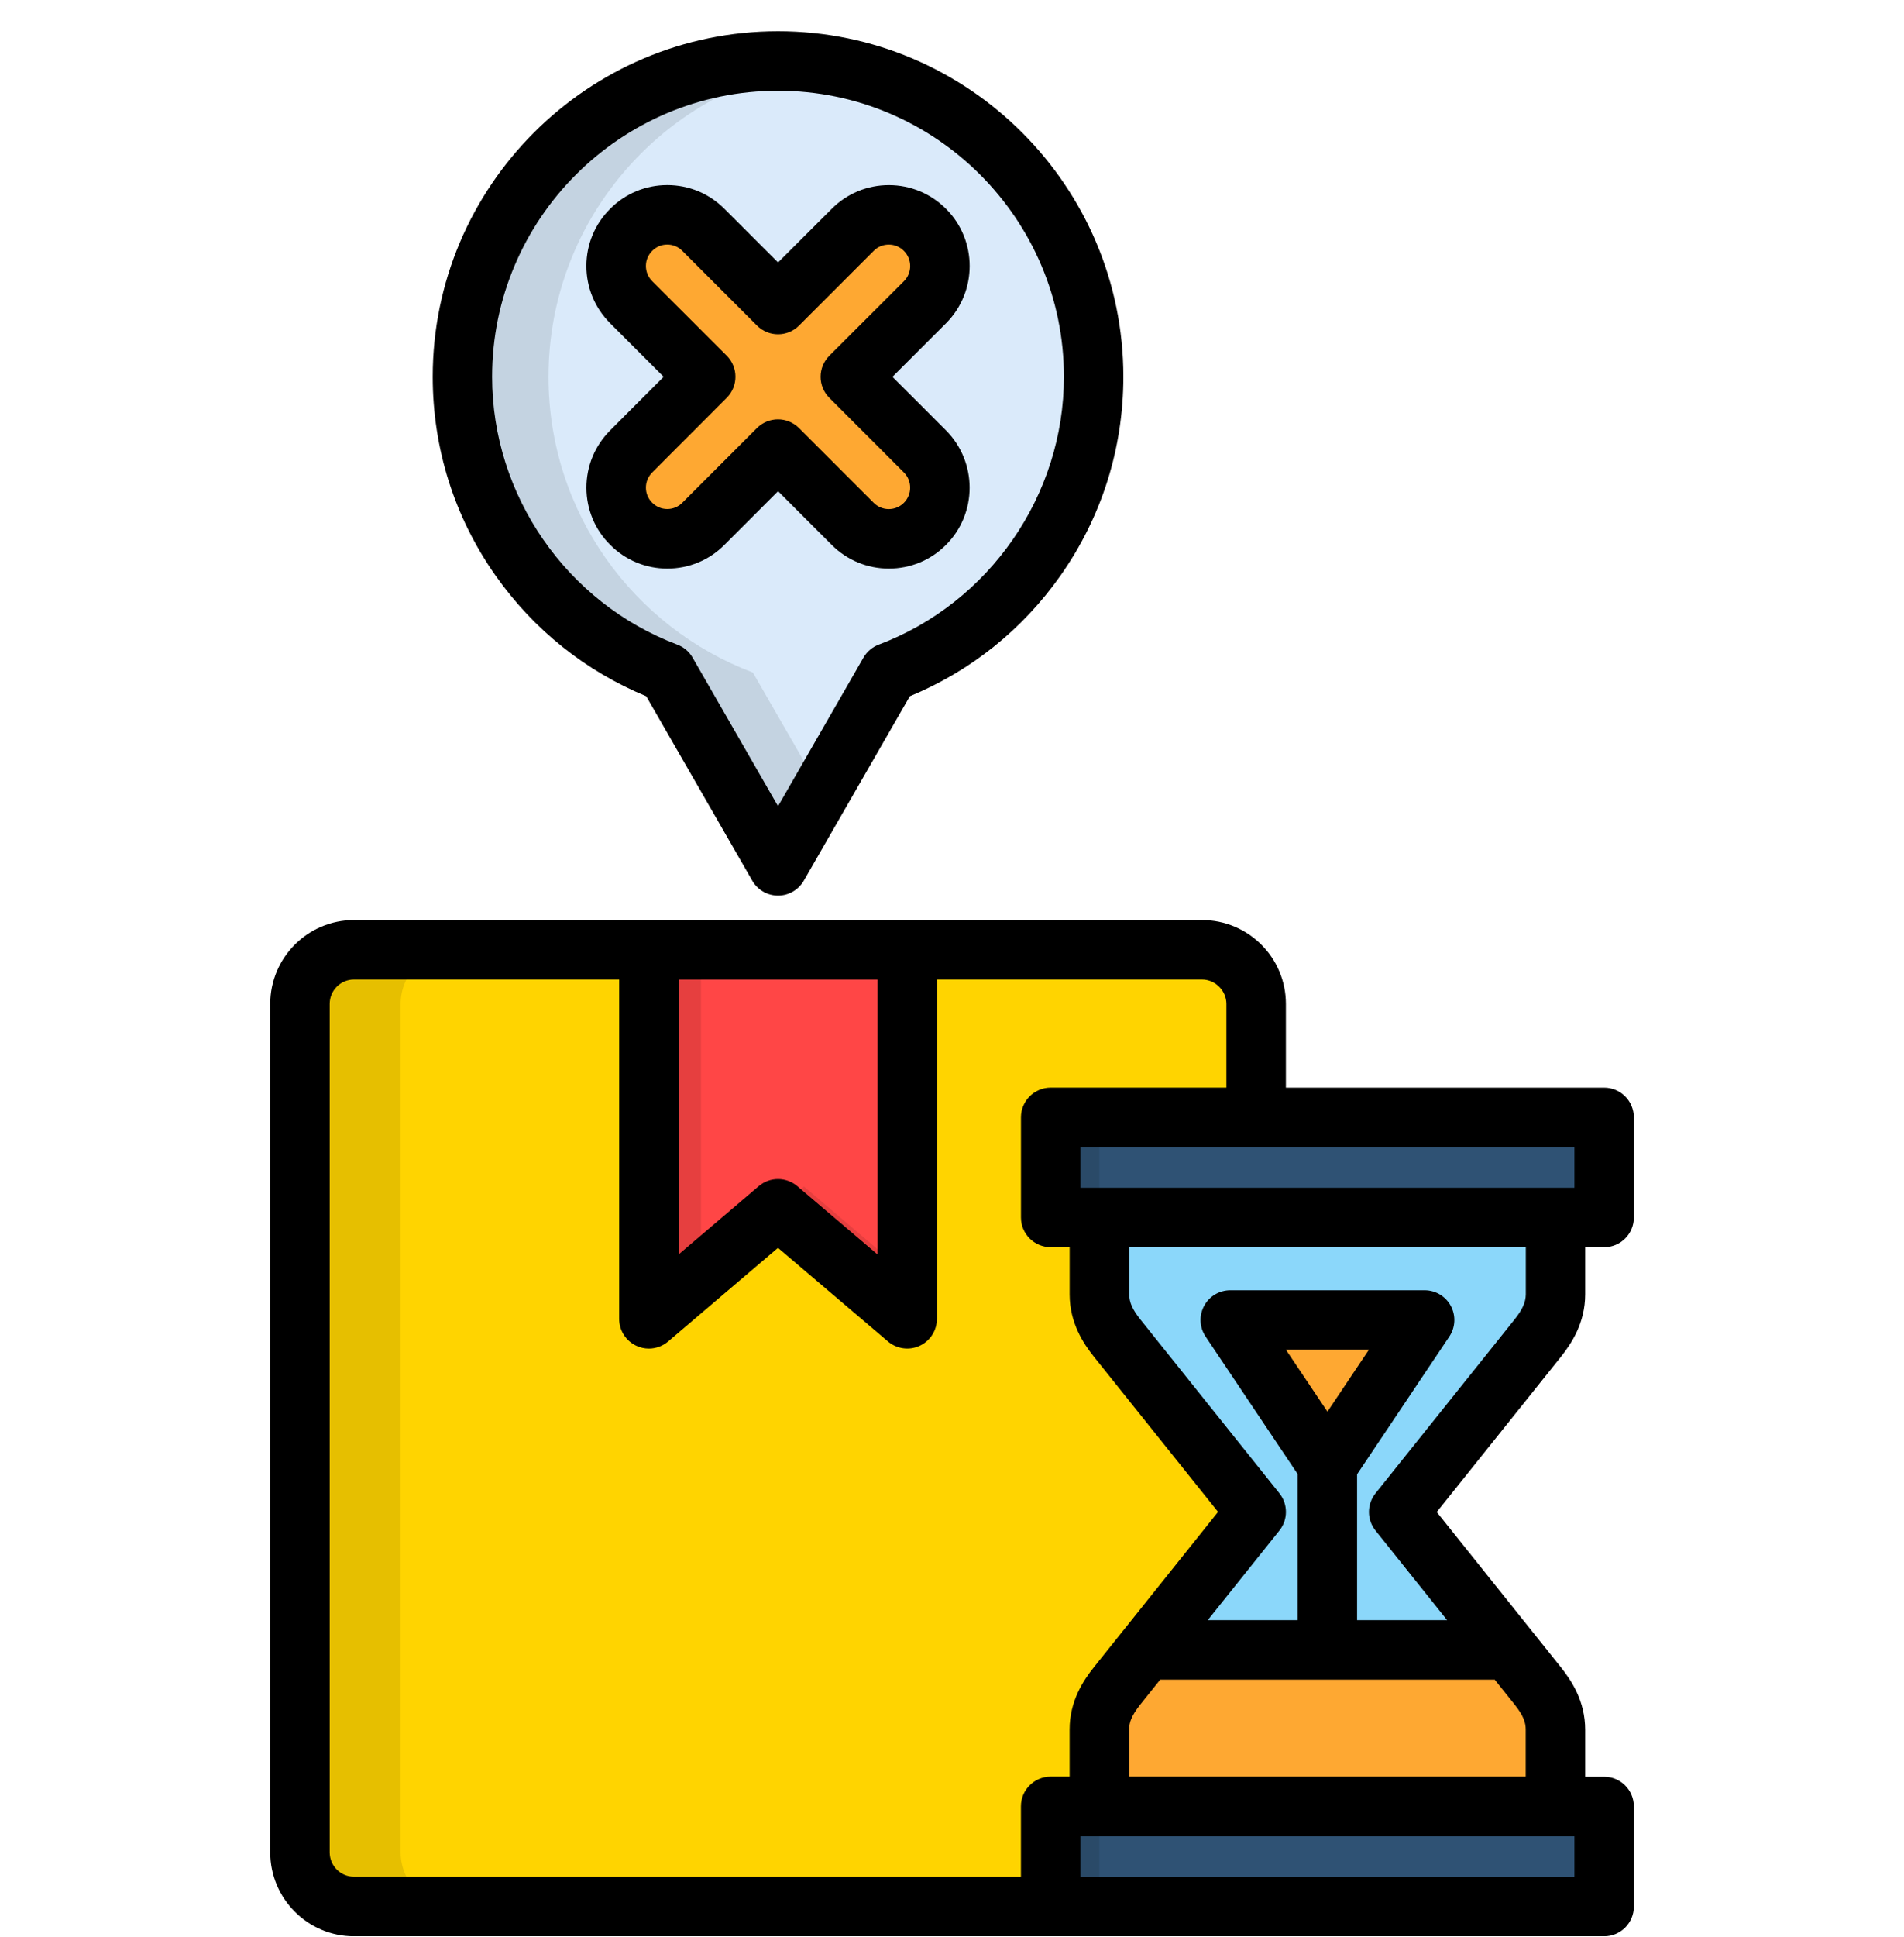 <svg width="60" height="61" viewBox="0 0 60 61" fill="none" xmlns="http://www.w3.org/2000/svg">
<g clip-path="url(#clip0_1209_15038)">
<path fill-rule="evenodd" clip-rule="evenodd" d="M11.152 29.916H37.879C38.818 29.916 39.584 30.68 39.584 31.619V58.346C39.584 59.281 38.816 60.048 37.879 60.048H11.152C10.217 60.048 9.449 59.281 9.449 58.346V31.619C9.449 30.68 10.217 29.916 11.152 29.916Z" fill="#FFD400"/>
<path fill-rule="evenodd" clip-rule="evenodd" d="M24.518 29.916H28.586V41.54L24.518 38.073L20.445 41.54V29.916H24.518Z" fill="#FF4646"/>
<path fill-rule="evenodd" clip-rule="evenodd" d="M24.517 1.922C30.011 1.922 34.464 6.375 34.464 11.869C34.464 16.128 31.785 19.761 28.022 21.177L24.517 27.267L21.012 21.179C17.249 19.76 14.57 16.127 14.57 11.868C14.57 6.375 19.023 1.922 24.517 1.922Z" fill="#DAEAFA"/>
<path fill-rule="evenodd" clip-rule="evenodd" d="M41.828 57.81H34.645V54.476C34.645 53.94 34.871 53.515 35.206 53.095L39.584 47.62L35.206 42.149C34.871 41.729 34.645 41.3 34.645 40.766V37.435H41.828H49.012V40.766C49.012 41.302 48.785 41.73 48.45 42.149L44.072 47.62L48.45 53.095C48.785 53.515 49.012 53.94 49.012 54.476V57.81H41.828Z" fill="#8BD7FA"/>
<path fill-rule="evenodd" clip-rule="evenodd" d="M33.105 35.193H50.549V38.347H33.105V35.193Z" fill="#2F5274"/>
<path fill-rule="evenodd" clip-rule="evenodd" d="M41.829 46.147L44.891 41.574H38.766L41.829 46.147Z" fill="#FEA832"/>
<path fill-rule="evenodd" clip-rule="evenodd" d="M36.108 51.967H47.548L48.45 53.095C48.785 53.515 49.012 53.94 49.012 54.476V57.81H41.828H34.645V54.476C34.645 53.94 34.871 53.515 35.206 53.095L36.108 51.967Z" fill="#FEA832"/>
<path fill-rule="evenodd" clip-rule="evenodd" d="M33.105 56.897H50.549V60.047H33.105V56.897Z" fill="#2F5274"/>
<path fill-rule="evenodd" clip-rule="evenodd" d="M17.285 11.869C17.285 6.836 21.023 2.677 25.875 2.016C25.43 1.955 24.979 1.922 24.517 1.922C19.023 1.922 14.57 6.375 14.57 11.869C14.57 16.128 17.249 19.761 21.012 21.18L24.517 27.268L25.874 24.912L23.724 21.182C19.961 19.762 17.285 16.128 17.285 11.869Z" fill="#C4D3E1"/>
<path fill-rule="evenodd" clip-rule="evenodd" d="M12.625 58.344V31.619C12.625 30.68 13.389 29.916 14.328 29.916H11.152C10.217 29.916 9.449 30.68 9.449 31.619V58.346C9.449 59.281 10.217 60.048 11.152 60.048H14.328C13.389 60.047 12.625 59.28 12.625 58.344Z" fill="#E6BF00"/>
<path fill-rule="evenodd" clip-rule="evenodd" d="M22.09 40.141V29.916H20.445V41.54L22.09 40.141Z" fill="#E63F3F"/>
<path fill-rule="evenodd" clip-rule="evenodd" d="M25.338 37.373L24.516 38.073L28.584 41.539V40.14L25.338 37.373Z" fill="#E63F3F"/>
<path fill-rule="evenodd" clip-rule="evenodd" d="M33.105 35.193H34.643V38.347H33.105V35.193Z" fill="#2A4A68"/>
<path fill-rule="evenodd" clip-rule="evenodd" d="M33.105 56.897H34.643V60.047H33.105V56.897Z" fill="#2A4A68"/>
<path fill-rule="evenodd" clip-rule="evenodd" d="M36.138 42.149C35.802 41.73 35.576 41.301 35.576 40.766V38.348H34.645V40.766C34.645 41.302 34.871 41.731 35.206 42.149L39.584 47.621L36.108 51.967H37.04L39.584 48.788L40.516 47.621L39.584 46.453L36.138 42.149Z" fill="#7DC2E1"/>
<path fill-rule="evenodd" clip-rule="evenodd" d="M36.108 51.967L35.206 53.095C34.871 53.515 34.645 53.94 34.645 54.476V56.897H35.576V54.476C35.576 53.94 35.802 53.515 36.138 53.095L37.04 51.967H36.108Z" fill="#89604C"/>
<path d="M19.779 9.467C19.131 8.819 19.131 7.767 19.779 7.119C20.427 6.471 21.479 6.471 22.127 7.119L24.55 9.54L26.971 7.119C27.619 6.471 28.671 6.471 29.319 7.119C29.967 7.767 29.967 8.819 29.319 9.467L26.898 11.888L29.319 14.309C29.967 14.957 29.967 16.01 29.319 16.658C28.671 17.306 27.619 17.306 26.971 16.658L24.55 14.237L22.129 16.658C21.481 17.306 20.428 17.306 19.78 16.658C19.132 16.01 19.132 14.957 19.78 14.309L22.201 11.888L19.779 9.467Z" fill="#FEA832"/>
<path d="M20.364 21.929L23.706 27.738C23.873 28.029 24.182 28.208 24.518 28.208C24.853 28.208 25.162 28.029 25.33 27.738L28.671 21.929C30.583 21.14 32.22 19.832 33.419 18.129C34.714 16.29 35.4 14.125 35.4 11.868C35.4 5.866 30.518 0.984 24.518 0.984C18.518 0.984 13.636 5.866 13.636 11.866C13.636 14.125 14.32 16.289 15.616 18.128C16.815 19.831 18.452 21.14 20.364 21.929ZM24.518 2.858C29.485 2.858 33.527 6.9 33.527 11.868C33.527 15.598 31.182 18.987 27.692 20.303C27.489 20.379 27.318 20.524 27.21 20.712L24.518 25.392L21.825 20.712C21.717 20.523 21.546 20.379 21.343 20.303C17.853 18.988 15.508 15.598 15.508 11.868C15.508 6.9 19.55 2.858 24.518 2.858ZM18.48 15.363C18.481 16.043 18.747 16.682 19.227 17.159C19.707 17.641 20.347 17.909 21.029 17.909C21.71 17.909 22.35 17.643 22.829 17.161L24.519 15.471L26.206 17.159C26.687 17.641 27.328 17.909 28.01 17.909C28.692 17.909 29.333 17.643 29.812 17.161C30.803 16.169 30.803 14.555 29.812 13.557L28.123 11.869L29.814 10.18C30.805 9.185 30.803 7.569 29.814 6.58C29.334 6.097 28.693 5.83 28.011 5.83C27.329 5.83 26.688 6.096 26.209 6.578L24.518 8.266L22.83 6.579C22.35 6.096 21.71 5.829 21.028 5.829C20.347 5.829 19.707 6.095 19.229 6.575C18.746 7.055 18.48 7.695 18.479 8.374C18.478 9.056 18.744 9.697 19.227 10.181L20.913 11.868L19.227 13.556C18.745 14.04 18.479 14.681 18.48 15.363ZM20.553 14.88L22.902 12.528C23.267 12.163 23.267 11.57 22.902 11.204L20.553 8.856C20.424 8.727 20.354 8.557 20.354 8.377C20.354 8.197 20.424 8.03 20.554 7.9C20.681 7.772 20.85 7.703 21.028 7.703C21.207 7.703 21.375 7.773 21.503 7.902L23.855 10.254C24.221 10.62 24.814 10.62 25.18 10.254L27.533 7.901C27.659 7.773 27.828 7.704 28.009 7.704C28.189 7.704 28.358 7.774 28.485 7.903C28.748 8.166 28.747 8.595 28.485 8.857L26.135 11.204C25.959 11.38 25.86 11.618 25.859 11.866C25.859 12.115 25.958 12.354 26.134 12.53L28.483 14.879C28.747 15.144 28.747 15.573 28.483 15.837C28.357 15.964 28.188 16.034 28.007 16.034C27.827 16.034 27.658 15.963 27.53 15.834L25.178 13.482C24.996 13.3 24.756 13.208 24.516 13.208C24.277 13.208 24.037 13.3 23.854 13.482L21.501 15.835C21.375 15.963 21.206 16.032 21.028 16.032C20.848 16.032 20.681 15.962 20.551 15.832C20.424 15.706 20.354 15.538 20.354 15.359C20.354 15.181 20.424 15.009 20.553 14.88ZM49.953 40.767V39.282H50.551C51.069 39.282 51.487 38.863 51.487 38.346V35.194C51.487 34.676 51.068 34.257 50.551 34.257H40.522V31.619C40.522 30.163 39.337 28.978 37.88 28.978H11.153C9.699 28.978 8.516 30.163 8.516 31.619V58.344C8.516 59.801 9.699 60.986 11.153 60.986H33.111H37.882H50.551C51.069 60.986 51.487 60.566 51.487 60.049V56.897C51.487 56.379 51.068 55.961 50.551 55.961H49.953V54.479C49.953 53.573 49.515 52.922 49.187 52.512L45.276 47.623L49.186 42.737C49.515 42.325 49.953 41.673 49.953 40.767ZM49.614 37.409H34.048V36.13H49.614V37.409ZM21.385 30.852H27.654V39.511L25.125 37.359C24.774 37.062 24.26 37.062 23.91 37.359L21.385 39.51V30.852ZM10.389 58.343V31.618C10.389 31.195 10.732 30.851 11.153 30.851H19.511V41.537C19.511 41.903 19.723 42.234 20.055 42.388C20.18 42.447 20.314 42.475 20.448 42.475C20.666 42.475 20.882 42.398 21.055 42.251L24.516 39.302L27.982 42.251C28.261 42.487 28.651 42.541 28.981 42.388C29.313 42.234 29.525 41.903 29.525 41.537V30.851H37.879C38.295 30.851 38.647 31.202 38.647 31.618V34.256H33.11C32.592 34.256 32.173 34.676 32.173 35.193V38.345C32.173 38.863 32.593 39.281 33.11 39.281H33.707V40.766C33.707 41.672 34.146 42.322 34.474 42.734L38.384 47.619L35.408 51.341C35.383 51.368 35.361 51.396 35.34 51.425L34.474 52.508C34.145 52.919 33.706 53.57 33.706 54.476V55.957H33.109C32.591 55.957 32.172 56.377 32.172 56.893V59.109H11.153C10.733 59.111 10.389 58.766 10.389 58.343ZM49.614 59.111H37.882H34.048V57.832H49.614V59.111ZM35.582 55.958V54.477C35.582 54.266 35.643 54.049 35.939 53.68L36.561 52.902H47.102L47.724 53.68C48.02 54.048 48.079 54.265 48.079 54.476V55.957H35.582V55.958ZM41.831 44.462L40.523 42.511H43.138L41.831 44.462ZM47.723 41.564L43.345 47.035C43.071 47.378 43.071 47.864 43.345 48.206L45.603 51.029H42.765V46.435L45.672 42.096C45.864 41.809 45.883 41.439 45.72 41.134C45.557 40.829 45.24 40.638 44.894 40.638H38.769C38.423 40.638 38.105 40.829 37.943 41.134C37.78 41.439 37.798 41.809 37.991 42.096L40.891 46.425V51.028H38.06L40.318 48.205C40.591 47.863 40.591 47.377 40.318 47.034L35.94 41.563C35.687 41.248 35.585 41.017 35.585 40.767V39.282H48.082V40.767C48.079 41.018 47.976 41.248 47.723 41.564Z" fill="black"/>
</g>
<defs>
<clipPath id="clip0_1209_15038">
<rect width="60" height="60" fill="white" transform="translate(0 0.984)"/>
</clipPath>
</defs>
</svg>
